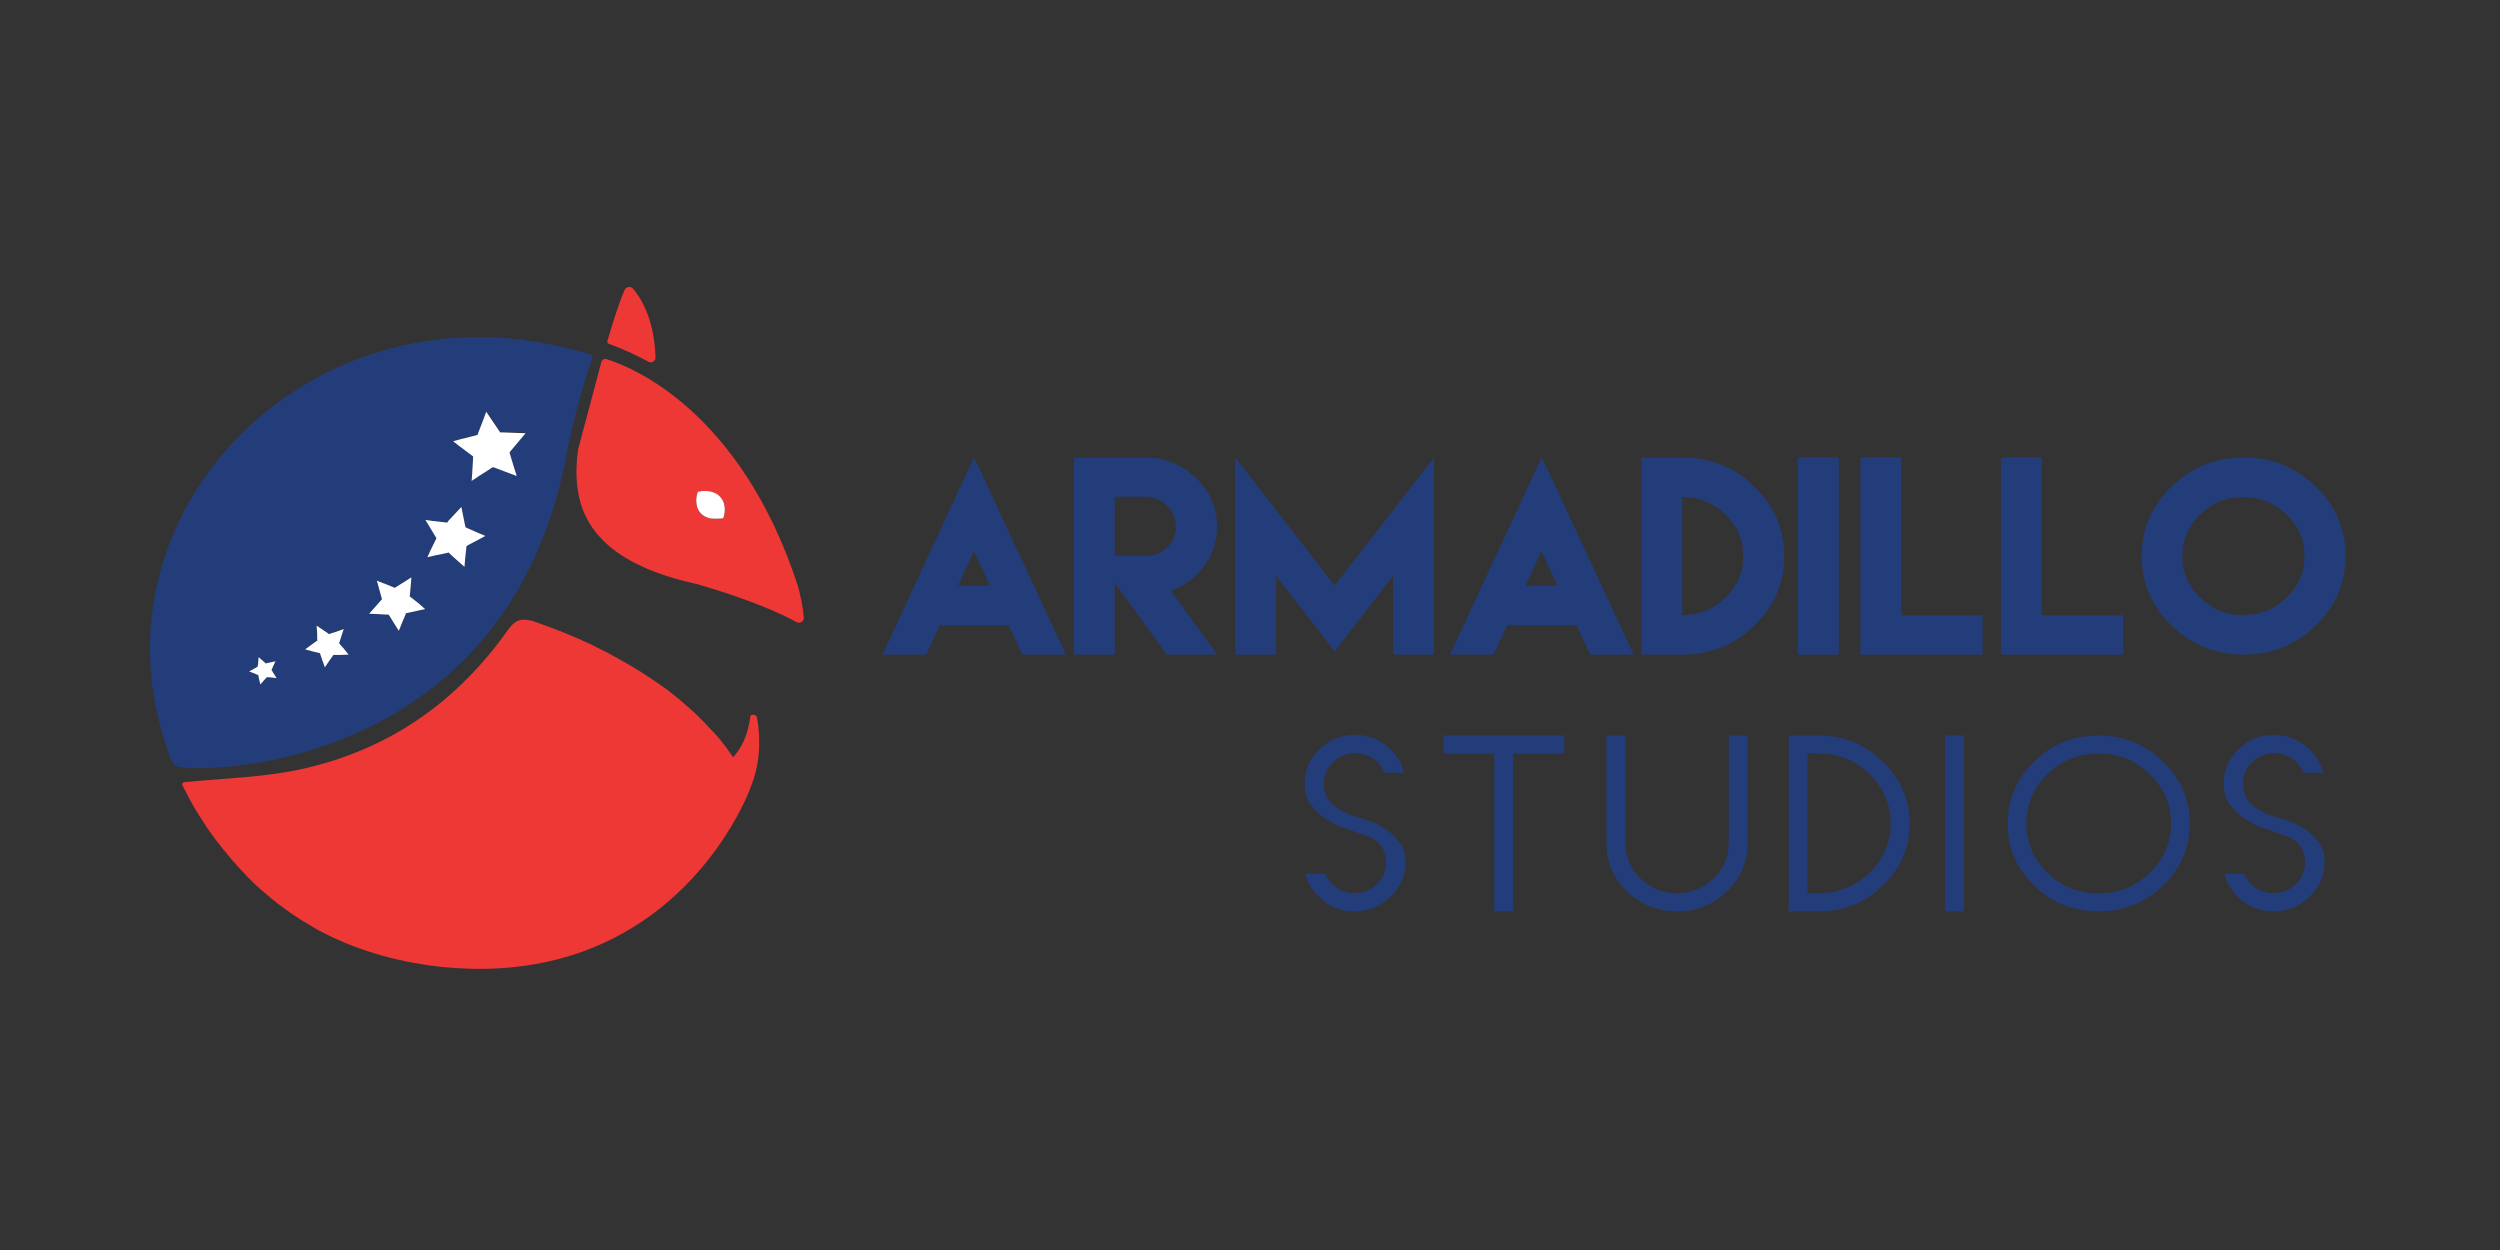 <svg width="60" height="30" viewBox="0 0 60 30" fill="none" xmlns="http://www.w3.org/2000/svg">
<rect x="0" y="0" width="60" height="30" fill="#333333" stroke="none"/>
<g clip-path="url(#clip0_314_2451)">
<path d="M15.733 8.582C15.733 8.668 15.637 8.727 15.562 8.681C15.254 8.515 14.938 8.369 14.609 8.25C14.589 8.244 14.575 8.224 14.575 8.204C14.575 8.197 14.575 8.197 14.575 8.191C14.753 7.574 14.89 7.197 14.986 6.965C15.021 6.879 15.137 6.859 15.199 6.932C15.624 7.455 15.72 8.131 15.733 8.582Z" fill="#ED3836"/>
<path d="M18.167 17.215C18.146 17.149 18.05 17.129 18.009 17.182C17.927 17.832 17.673 18.07 17.598 18.176C17.563 18.13 17.529 18.077 17.488 18.024C17.481 18.01 17.468 17.997 17.461 17.984C17.454 17.977 17.454 17.971 17.447 17.964C17.426 17.931 17.399 17.904 17.378 17.871C17.365 17.851 17.344 17.832 17.33 17.812C17.317 17.792 17.303 17.779 17.289 17.759C17.255 17.712 17.214 17.672 17.173 17.626C17.159 17.606 17.139 17.586 17.118 17.567C17.001 17.441 16.878 17.308 16.734 17.169C16.714 17.149 16.686 17.129 16.666 17.103C16.638 17.076 16.611 17.056 16.583 17.03C16.556 17.003 16.535 16.983 16.508 16.963C16.48 16.944 16.453 16.917 16.433 16.897C16.405 16.877 16.385 16.851 16.357 16.831C16.343 16.818 16.33 16.805 16.309 16.791C16.282 16.765 16.247 16.738 16.22 16.718C16.193 16.698 16.172 16.679 16.145 16.659C16.104 16.626 16.069 16.599 16.028 16.566C15.994 16.54 15.96 16.513 15.925 16.493C15.898 16.473 15.877 16.453 15.85 16.44C15.733 16.354 15.61 16.274 15.487 16.195C15.418 16.148 15.343 16.102 15.267 16.056C15.254 16.049 15.247 16.043 15.233 16.036C15.199 16.016 15.158 15.989 15.123 15.97C14.993 15.89 14.856 15.817 14.712 15.738C14.678 15.718 14.644 15.698 14.603 15.678C14.589 15.671 14.582 15.665 14.568 15.658C14.527 15.638 14.486 15.618 14.445 15.599C14.404 15.579 14.37 15.559 14.328 15.539C14.294 15.519 14.26 15.506 14.226 15.486C14.191 15.466 14.15 15.453 14.116 15.433C14.075 15.413 14.034 15.4 13.993 15.38C13.951 15.36 13.903 15.34 13.862 15.32C13.746 15.267 13.623 15.221 13.499 15.168C13.28 15.082 13.047 14.996 12.8 14.909C12.505 14.823 12.354 14.883 12.183 15.128C10.95 16.871 9.291 18.024 7.166 18.474C6.275 18.66 5.35 18.68 4.425 18.772C4.39 18.779 4.363 18.812 4.377 18.845C4.384 18.852 4.384 18.859 4.384 18.859C4.425 18.938 4.466 19.018 4.507 19.097C4.521 19.13 4.541 19.157 4.555 19.19C4.575 19.223 4.596 19.256 4.61 19.289C4.63 19.322 4.651 19.362 4.671 19.395C4.754 19.534 4.843 19.674 4.932 19.806C4.952 19.839 4.973 19.872 4.994 19.899C5.021 19.932 5.041 19.972 5.069 20.005C5.103 20.058 5.144 20.111 5.185 20.164C5.206 20.19 5.227 20.224 5.254 20.25C5.275 20.277 5.295 20.303 5.316 20.33C5.322 20.336 5.322 20.343 5.329 20.349C5.35 20.376 5.37 20.402 5.391 20.422C5.48 20.535 5.569 20.641 5.665 20.747C5.679 20.767 5.693 20.78 5.713 20.8C5.727 20.82 5.747 20.833 5.761 20.853C5.809 20.906 5.857 20.952 5.905 21.005C5.919 21.025 5.939 21.039 5.953 21.058C5.98 21.085 6.001 21.105 6.028 21.131C6.159 21.264 6.296 21.383 6.44 21.502C6.46 21.516 6.474 21.535 6.494 21.549C6.734 21.748 6.988 21.927 7.248 22.092C7.276 22.112 7.31 22.125 7.338 22.145C7.365 22.165 7.399 22.178 7.427 22.198C7.454 22.218 7.488 22.231 7.516 22.251C7.543 22.271 7.577 22.284 7.605 22.304C7.632 22.324 7.666 22.337 7.694 22.351C8.105 22.569 8.544 22.748 9.01 22.887C9.113 22.92 9.215 22.947 9.318 22.973C9.353 22.98 9.387 22.993 9.421 23C9.469 23.013 9.517 23.026 9.565 23.033C9.592 23.04 9.627 23.046 9.654 23.053C9.819 23.093 9.99 23.119 10.161 23.146C10.196 23.152 10.237 23.159 10.278 23.166C10.312 23.172 10.339 23.172 10.374 23.179C10.497 23.192 10.62 23.212 10.744 23.218C12.019 23.331 13.095 23.159 13.993 22.834C16.755 21.834 17.831 19.356 17.982 18.985C17.988 18.925 18.358 18.269 18.167 17.215Z" fill="#ED3836"/>
<path d="M19.291 14.823C19.277 14.638 19.236 14.393 19.16 14.101V14.094C17.776 9.82 15.117 8.793 14.562 8.621C14.507 8.601 14.445 8.634 14.431 8.694L13.869 10.808C13.869 10.814 13.869 10.821 13.869 10.828C13.78 11.53 13.869 12.093 14.143 12.55C14.226 12.69 14.329 12.822 14.452 12.948C14.87 13.379 15.507 13.703 16.378 13.935C16.481 13.962 16.597 13.988 16.707 14.015H16.714C16.755 14.028 17.289 14.174 17.92 14.406C18.317 14.552 18.756 14.73 19.126 14.936C19.201 14.969 19.297 14.916 19.291 14.823ZM17.358 12.438C17.344 12.438 17.33 12.444 17.317 12.444C17.317 12.444 17.104 12.458 17.029 12.438C16.988 12.425 16.947 12.411 16.912 12.391C16.878 12.371 16.851 12.352 16.823 12.325C16.775 12.272 16.734 12.206 16.72 12.12C16.707 12.034 16.7 11.934 16.748 11.802C16.892 11.769 16.995 11.782 17.077 11.802C17.166 11.828 17.235 11.868 17.282 11.921C17.33 11.974 17.372 12.04 17.385 12.126C17.399 12.199 17.406 12.299 17.358 12.438Z" fill="#ED3836"/>
<path d="M17.358 12.438C17.344 12.438 17.33 12.444 17.317 12.444C17.317 12.444 17.104 12.458 17.029 12.438C16.988 12.425 16.947 12.411 16.912 12.392C16.878 12.372 16.851 12.352 16.823 12.325C16.775 12.272 16.734 12.206 16.72 12.12C16.707 12.034 16.7 11.934 16.748 11.802C16.892 11.769 16.994 11.782 17.077 11.802C17.166 11.828 17.234 11.868 17.282 11.921C17.33 11.974 17.371 12.04 17.385 12.127C17.399 12.199 17.406 12.299 17.358 12.438Z" fill="white"/>
<path d="M13.972 8.442C13.705 8.376 12.937 8.184 12.252 8.124C11.559 8.065 10.881 8.084 10.23 8.184C6.906 8.694 4.315 11.185 3.725 14.247C3.506 15.38 3.568 16.599 3.965 17.818C4.013 17.971 4.109 18.302 4.198 18.368C4.267 18.573 12.252 18.812 13.636 10.695C13.869 9.615 14.123 8.84 14.226 8.568C14.246 8.522 14.027 8.456 13.972 8.442ZM6.46 16.254H6.44L6.405 16.248L6.378 16.281L6.254 16.42L6.213 16.241L6.207 16.201L6.165 16.188H6.159L5.987 16.122L6.152 16.029L6.193 16.003V15.956V15.95L6.207 15.771L6.344 15.89H6.35L6.385 15.923L6.433 15.91L6.618 15.87L6.542 16.036V16.042L6.522 16.082L6.549 16.122L6.645 16.274L6.46 16.254ZM8.18 15.718H8.05H8.002L7.975 15.758L7.899 15.864L7.797 16.016L7.735 15.844L7.694 15.724L7.68 15.678L7.632 15.665L7.495 15.625L7.324 15.579L7.474 15.466L7.577 15.386L7.612 15.36V15.32L7.605 15.181L7.598 15.002L7.755 15.108L7.865 15.181L7.899 15.207L7.941 15.194L8.064 15.148L8.242 15.082L8.187 15.254L8.146 15.373L8.132 15.419L8.16 15.453L8.242 15.559L8.359 15.698L8.18 15.718ZM10.017 14.658L9.784 14.71L9.743 14.717L9.729 14.757L9.64 14.969L9.572 15.141L9.476 14.989L9.352 14.79L9.325 14.75H9.291H9.284C9.284 14.75 9.284 14.75 9.277 14.75L9.044 14.737L8.859 14.73L8.982 14.591L9.14 14.412L9.167 14.379L9.154 14.333L9.092 14.108L9.044 13.935L9.208 14.002H9.215L9.476 14.108L9.517 14.081L9.729 13.948L9.873 13.856L9.86 14.028L9.839 14.267L9.832 14.313L9.866 14.339L10.052 14.485L10.195 14.598L10.017 14.658ZM11.491 12.948L11.237 13.081L11.196 13.1L11.162 13.418L11.141 13.597L11.011 13.478L10.799 13.286L10.764 13.259L10.723 13.266L10.442 13.326L10.257 13.366L10.339 13.2L10.463 12.948L10.483 12.908L10.456 12.868L10.305 12.623L10.216 12.478L10.387 12.498L10.689 12.531L10.723 12.537L10.757 12.504L10.949 12.299L11.073 12.166L11.107 12.338L11.162 12.61L11.169 12.656L11.217 12.676L11.491 12.796L11.648 12.862L11.491 12.948ZM12.498 10.536L12.258 10.821L12.224 10.854L12.238 10.894L12.348 11.245L12.402 11.417L12.224 11.351L11.875 11.219L11.834 11.205L11.792 11.232L11.484 11.437L11.326 11.537L11.34 11.358V11.351L11.361 10.98V10.94L11.326 10.914L11.025 10.688L10.874 10.576L11.052 10.53L11.422 10.437L11.47 10.424L11.484 10.377L11.614 10.033L11.676 9.86L11.779 10.013L11.984 10.324L12.012 10.364H12.06L12.622 10.377L12.498 10.536ZM6.145 16.023L6.186 15.996V15.95C6.186 15.983 6.165 16.009 6.145 16.023ZM6.2 16.201L6.159 16.188C6.186 16.201 6.2 16.221 6.207 16.248L6.2 16.201ZM6.344 15.89L6.378 15.923L6.426 15.91C6.398 15.916 6.364 15.91 6.344 15.89ZM6.405 16.254L6.378 16.288C6.392 16.268 6.419 16.254 6.446 16.254H6.405ZM6.529 16.076C6.529 16.062 6.529 16.056 6.535 16.042L6.515 16.082L6.542 16.122C6.529 16.102 6.529 16.089 6.529 16.076ZM8.153 15.393L8.139 15.439L8.167 15.473C8.153 15.446 8.146 15.419 8.153 15.393ZM8.002 15.718L7.975 15.758C7.988 15.731 8.023 15.718 8.05 15.718H8.002ZM7.865 15.194L7.899 15.221L7.941 15.207C7.92 15.214 7.886 15.207 7.865 15.194ZM7.68 15.678L7.632 15.665C7.66 15.671 7.687 15.691 7.694 15.724L7.68 15.678ZM7.612 15.333C7.612 15.36 7.598 15.386 7.577 15.4L7.612 15.373V15.333ZM9.16 14.386L9.147 14.339C9.154 14.366 9.147 14.399 9.126 14.419L9.16 14.386ZM9.325 14.757H9.291C9.318 14.764 9.339 14.777 9.352 14.797L9.325 14.757ZM9.428 14.101L9.208 14.015L9.469 14.121L9.51 14.094C9.489 14.108 9.455 14.114 9.428 14.101ZM9.743 14.724L9.729 14.764C9.736 14.737 9.764 14.717 9.791 14.71L9.743 14.724ZM9.839 14.28L9.832 14.326L9.866 14.353C9.846 14.339 9.839 14.306 9.839 14.28ZM10.476 12.915L10.449 12.875C10.463 12.902 10.463 12.935 10.456 12.961L10.476 12.915ZM10.689 12.537L10.723 12.544L10.757 12.511C10.744 12.524 10.716 12.537 10.689 12.537ZM10.764 13.259L10.723 13.266C10.751 13.259 10.778 13.266 10.799 13.286L10.764 13.259ZM11.162 12.61L11.169 12.656L11.217 12.676C11.189 12.663 11.169 12.643 11.162 12.61ZM11.196 13.107L11.162 13.425L11.189 13.153C11.189 13.127 11.21 13.1 11.237 13.081L11.196 13.107ZM11.319 10.927C11.34 10.947 11.354 10.967 11.354 11V10.96L11.319 10.927ZM11.415 10.45L11.463 10.437L11.477 10.39C11.47 10.424 11.443 10.443 11.415 10.45ZM11.827 11.212L11.786 11.239C11.813 11.219 11.84 11.219 11.868 11.225L11.827 11.212ZM11.977 10.337L12.005 10.377H12.053C12.019 10.377 11.991 10.364 11.977 10.337ZM12.258 10.821L12.224 10.854L12.238 10.894C12.231 10.867 12.238 10.841 12.258 10.821Z" fill="#233D7B"/>
<path d="M6.638 16.274L6.46 16.254H6.439H6.405L6.371 16.288L6.248 16.427L6.206 16.248V16.241L6.2 16.201L6.158 16.188L6.152 16.182L5.98 16.115L6.145 16.023L6.186 15.996V15.956L6.193 15.95L6.206 15.771L6.343 15.89L6.378 15.923L6.426 15.91H6.433L6.611 15.87L6.535 16.036V16.042L6.515 16.082L6.542 16.115V16.122L6.638 16.274Z" fill="white"/>
<path d="M8.366 15.711L8.18 15.718H8.05H8.002L7.975 15.758L7.899 15.864L7.797 16.016L7.735 15.844L7.694 15.724L7.68 15.678L7.632 15.665L7.495 15.632L7.324 15.585L7.475 15.473L7.577 15.4L7.618 15.373L7.612 15.334V15.194L7.598 15.015L7.756 15.121L7.865 15.194L7.899 15.221L7.941 15.201L8.071 15.161L8.249 15.095L8.194 15.267L8.153 15.393L8.139 15.433L8.167 15.473L8.256 15.572L8.366 15.711Z" fill="white"/>
<path d="M10.203 14.618L10.017 14.658L9.784 14.71L9.743 14.717L9.73 14.757L9.64 14.969L9.572 15.141L9.476 14.989L9.353 14.79L9.325 14.75H9.291H9.284C9.284 14.75 9.284 14.75 9.277 14.75L9.044 14.737L8.859 14.73L8.982 14.591L9.14 14.412L9.168 14.379L9.154 14.333L9.092 14.108L9.044 13.935L9.209 14.002H9.216L9.476 14.108L9.517 14.081L9.73 13.948L9.873 13.856L9.86 14.028L9.839 14.267L9.832 14.313L9.867 14.339L10.052 14.485L10.203 14.618Z" fill="white"/>
<path d="M11.649 12.862L11.491 12.948L11.237 13.081L11.196 13.107L11.162 13.425L11.148 13.604L11.011 13.485L10.799 13.293L10.764 13.259L10.723 13.273L10.435 13.332L10.257 13.372L10.333 13.206L10.456 12.955L10.476 12.915L10.449 12.875L10.298 12.623L10.209 12.478L10.387 12.504L10.689 12.537L10.73 12.544L10.758 12.504L10.949 12.299L11.073 12.166L11.107 12.338L11.162 12.61L11.176 12.656L11.217 12.676L11.491 12.796L11.649 12.862Z" fill="white"/>
<path d="M12.258 10.821L12.231 10.854L12.238 10.894L12.347 11.252L12.402 11.424L12.224 11.358L11.874 11.225L11.826 11.212L11.785 11.239L11.477 11.437L11.319 11.543L11.333 11.364L11.354 10.993V10.954L11.319 10.927L11.018 10.702L10.874 10.589L11.045 10.543L11.415 10.45L11.463 10.437L11.477 10.39L11.607 10.053L11.669 9.88L11.772 10.033L11.977 10.337L12.005 10.377H12.053L12.615 10.397L12.498 10.536L12.258 10.821Z" fill="white"/>
<path d="M22.539 15.035L22.224 15.711H22.059H22.018H21.388H21.182L23.273 11.199L23.375 10.98L23.485 11.205L25.582 15.711H25.377H24.746H24.705H24.541L24.225 15.035L24.212 15.002H22.56L22.539 15.035ZM23.759 14.055L23.375 13.226L22.991 14.055H23.759Z" fill="#233D7B"/>
<path d="M25.774 14.293V12.637V10.98H26.754H27.488C27.96 10.98 28.365 11.146 28.701 11.47C29.037 11.795 29.208 12.186 29.208 12.637C29.208 12.988 29.105 13.306 28.899 13.584C28.694 13.862 28.427 14.061 28.105 14.181L29.208 15.711H28.002L26.754 13.982V15.711H25.774V14.293ZM27.488 13.346C27.693 13.346 27.864 13.279 28.009 13.14C28.152 13.001 28.221 12.835 28.221 12.637C28.221 12.444 28.152 12.279 28.009 12.133C27.864 11.994 27.693 11.921 27.488 11.921H26.754V12.63V13.339H27.488V13.346Z" fill="#233D7B"/>
<path d="M32.031 14.055L34.417 10.98V15.711H33.437V13.816L32.031 15.632L30.626 13.816V15.711H29.646V10.98L32.031 14.055Z" fill="#233D7B"/>
<path d="M36.158 15.035L35.843 15.711H35.678H35.637H35.007H34.801L36.898 11.199L37.001 10.98L37.111 11.205L39.208 15.711H39.002H38.372H38.331H38.166L37.851 15.035L37.837 15.002H36.185L36.158 15.035ZM37.378 14.055L36.994 13.226L36.61 14.055H37.378Z" fill="#233D7B"/>
<path d="M42.1 11.676C42.58 12.14 42.82 12.696 42.82 13.346C42.82 13.995 42.58 14.552 42.1 15.015C41.62 15.479 41.045 15.711 40.373 15.711H39.393V10.98H40.373C41.045 10.98 41.62 11.212 42.1 11.676ZM41.408 14.346C41.696 14.068 41.84 13.737 41.84 13.346C41.84 12.955 41.696 12.623 41.408 12.345C41.12 12.067 40.777 11.928 40.373 11.928V14.764C40.777 14.764 41.12 14.624 41.408 14.346Z" fill="#233D7B"/>
<path d="M43.149 10.98H44.129V15.711H43.149V10.98Z" fill="#233D7B"/>
<path d="M45.63 10.98V14.764H47.583V15.711H44.65V10.98H45.63Z" fill="#233D7B"/>
<path d="M49.002 10.98V14.764H50.955V15.711H48.022V10.98H49.002Z" fill="#233D7B"/>
<path d="M55.575 11.676C56.054 12.14 56.294 12.696 56.294 13.346C56.294 13.995 56.054 14.552 55.575 15.015C55.095 15.479 54.519 15.711 53.848 15.711C53.176 15.711 52.6 15.479 52.12 15.015C51.641 14.552 51.401 13.995 51.401 13.346C51.401 12.696 51.641 12.14 52.12 11.676C52.6 11.212 53.176 10.98 53.848 10.98C54.519 10.98 55.095 11.212 55.575 11.676ZM52.806 12.345C52.518 12.623 52.374 12.961 52.374 13.346C52.374 13.737 52.518 14.068 52.806 14.346C53.094 14.624 53.436 14.764 53.841 14.764C54.245 14.764 54.588 14.624 54.876 14.346C55.164 14.068 55.307 13.737 55.307 13.346C55.307 12.955 55.164 12.623 54.876 12.345C54.588 12.067 54.238 11.928 53.841 11.928C53.436 11.928 53.094 12.067 52.806 12.345Z" fill="#233D7B"/>
<path d="M32.511 21.873C32.176 21.873 31.901 21.761 31.662 21.529C31.49 21.363 31.381 21.178 31.333 20.966H31.805C31.84 21.058 31.901 21.151 31.977 21.224C32.121 21.363 32.306 21.436 32.511 21.436C32.717 21.436 32.895 21.363 33.039 21.224C33.183 21.085 33.265 20.906 33.265 20.707C33.265 20.29 33.005 20.137 32.847 20.078C32.683 20.018 32.573 19.978 32.511 19.958L32.498 19.952C32.471 19.945 32.381 19.912 32.237 19.866C32.114 19.826 31.977 19.753 31.833 19.66C31.696 19.574 31.566 19.455 31.456 19.302C31.36 19.17 31.312 19.011 31.312 18.805C31.312 18.481 31.429 18.216 31.668 17.984C31.908 17.752 32.182 17.639 32.518 17.639C32.854 17.639 33.128 17.752 33.368 17.984C33.54 18.149 33.649 18.335 33.697 18.547H33.231C33.197 18.454 33.135 18.368 33.06 18.289C32.916 18.149 32.731 18.077 32.525 18.077C32.319 18.077 32.135 18.149 31.991 18.295C31.847 18.434 31.771 18.613 31.771 18.805C31.771 19.064 31.888 19.269 32.107 19.402C32.272 19.501 32.388 19.561 32.491 19.587C32.518 19.594 32.587 19.614 32.779 19.674C32.909 19.713 33.046 19.773 33.197 19.859C33.341 19.945 33.464 20.058 33.581 20.204C33.684 20.329 33.731 20.488 33.731 20.694C33.731 21.019 33.615 21.284 33.375 21.515C33.122 21.761 32.841 21.873 32.511 21.873Z" fill="#233D7B"/>
<path d="M35.863 21.873V18.083H34.643V17.653H37.542V18.083H36.315V21.873H35.863Z" fill="#233D7B"/>
<path d="M40.25 21.873C39.777 21.873 39.386 21.714 39.05 21.396C38.714 21.072 38.557 20.694 38.557 20.237V17.653H39.009V20.237C39.009 20.568 39.132 20.853 39.372 21.085C39.612 21.317 39.907 21.436 40.25 21.436C40.585 21.436 40.88 21.317 41.127 21.085C41.367 20.853 41.49 20.568 41.49 20.237V17.653H41.942V20.237C41.942 20.694 41.778 21.072 41.442 21.396C41.106 21.714 40.716 21.873 40.25 21.873Z" fill="#233D7B"/>
<path d="M42.93 21.873V17.653H43.642C44.246 17.653 44.753 17.858 45.184 18.275C45.616 18.693 45.829 19.183 45.829 19.766C45.829 20.349 45.616 20.84 45.184 21.257C44.753 21.675 44.246 21.873 43.642 21.873H42.93ZM43.382 21.436H43.649C44.122 21.436 44.533 21.27 44.869 20.946C45.205 20.621 45.377 20.224 45.377 19.76C45.377 19.302 45.205 18.905 44.869 18.574C44.533 18.249 44.122 18.083 43.649 18.083H43.382V21.436Z" fill="#233D7B"/>
<path d="M47.137 17.653H46.685V21.873H47.137V17.653Z" fill="#233D7B"/>
<path d="M50.366 21.873C49.763 21.873 49.255 21.668 48.824 21.257C48.392 20.84 48.186 20.356 48.186 19.766C48.186 19.183 48.399 18.693 48.824 18.275C49.255 17.858 49.756 17.653 50.366 17.653C50.969 17.653 51.476 17.858 51.908 18.275C52.34 18.693 52.552 19.183 52.552 19.766C52.552 20.349 52.34 20.84 51.908 21.257C51.476 21.668 50.969 21.873 50.366 21.873ZM50.366 18.083C49.893 18.083 49.475 18.249 49.139 18.58C48.803 18.905 48.632 19.302 48.632 19.766C48.632 20.224 48.803 20.621 49.139 20.952C49.475 21.277 49.886 21.443 50.366 21.443C50.839 21.443 51.25 21.277 51.593 20.952C51.928 20.628 52.107 20.23 52.107 19.766C52.107 19.309 51.935 18.912 51.6 18.58C51.25 18.249 50.839 18.083 50.366 18.083Z" fill="#233D7B"/>
<path d="M54.567 21.873C54.231 21.873 53.957 21.761 53.718 21.529C53.546 21.363 53.437 21.178 53.389 20.966H53.861C53.896 21.058 53.957 21.151 54.033 21.224C54.177 21.363 54.362 21.436 54.567 21.436C54.773 21.436 54.951 21.363 55.095 21.224C55.239 21.085 55.321 20.906 55.321 20.707C55.321 20.29 55.061 20.137 54.903 20.078C54.739 20.018 54.629 19.978 54.567 19.958L54.554 19.952C54.526 19.945 54.437 19.912 54.293 19.866C54.17 19.826 54.033 19.753 53.889 19.66C53.752 19.574 53.622 19.455 53.512 19.302C53.416 19.17 53.368 19.011 53.368 18.805C53.368 18.481 53.485 18.216 53.724 17.984C53.964 17.752 54.238 17.639 54.574 17.639C54.91 17.639 55.184 17.752 55.424 17.984C55.595 18.149 55.705 18.335 55.753 18.547H55.287C55.253 18.454 55.191 18.368 55.116 18.289C54.972 18.149 54.787 18.077 54.581 18.077C54.375 18.077 54.19 18.149 54.046 18.295C53.903 18.434 53.827 18.613 53.827 18.805C53.827 19.064 53.944 19.269 54.163 19.402C54.327 19.501 54.444 19.561 54.547 19.587C54.574 19.594 54.643 19.614 54.835 19.674C54.965 19.713 55.102 19.773 55.253 19.859C55.397 19.945 55.52 20.058 55.637 20.204C55.739 20.329 55.787 20.488 55.787 20.694C55.787 21.019 55.671 21.284 55.431 21.515C55.177 21.761 54.903 21.873 54.567 21.873Z" fill="#233D7B"/>
</g>
<defs>
<clipPath id="clip0_314_2451">
<rect width="52.8" height="16.56" fill="white" transform="translate(3.6 6.72)"/>
</clipPath>
</defs>
</svg>
